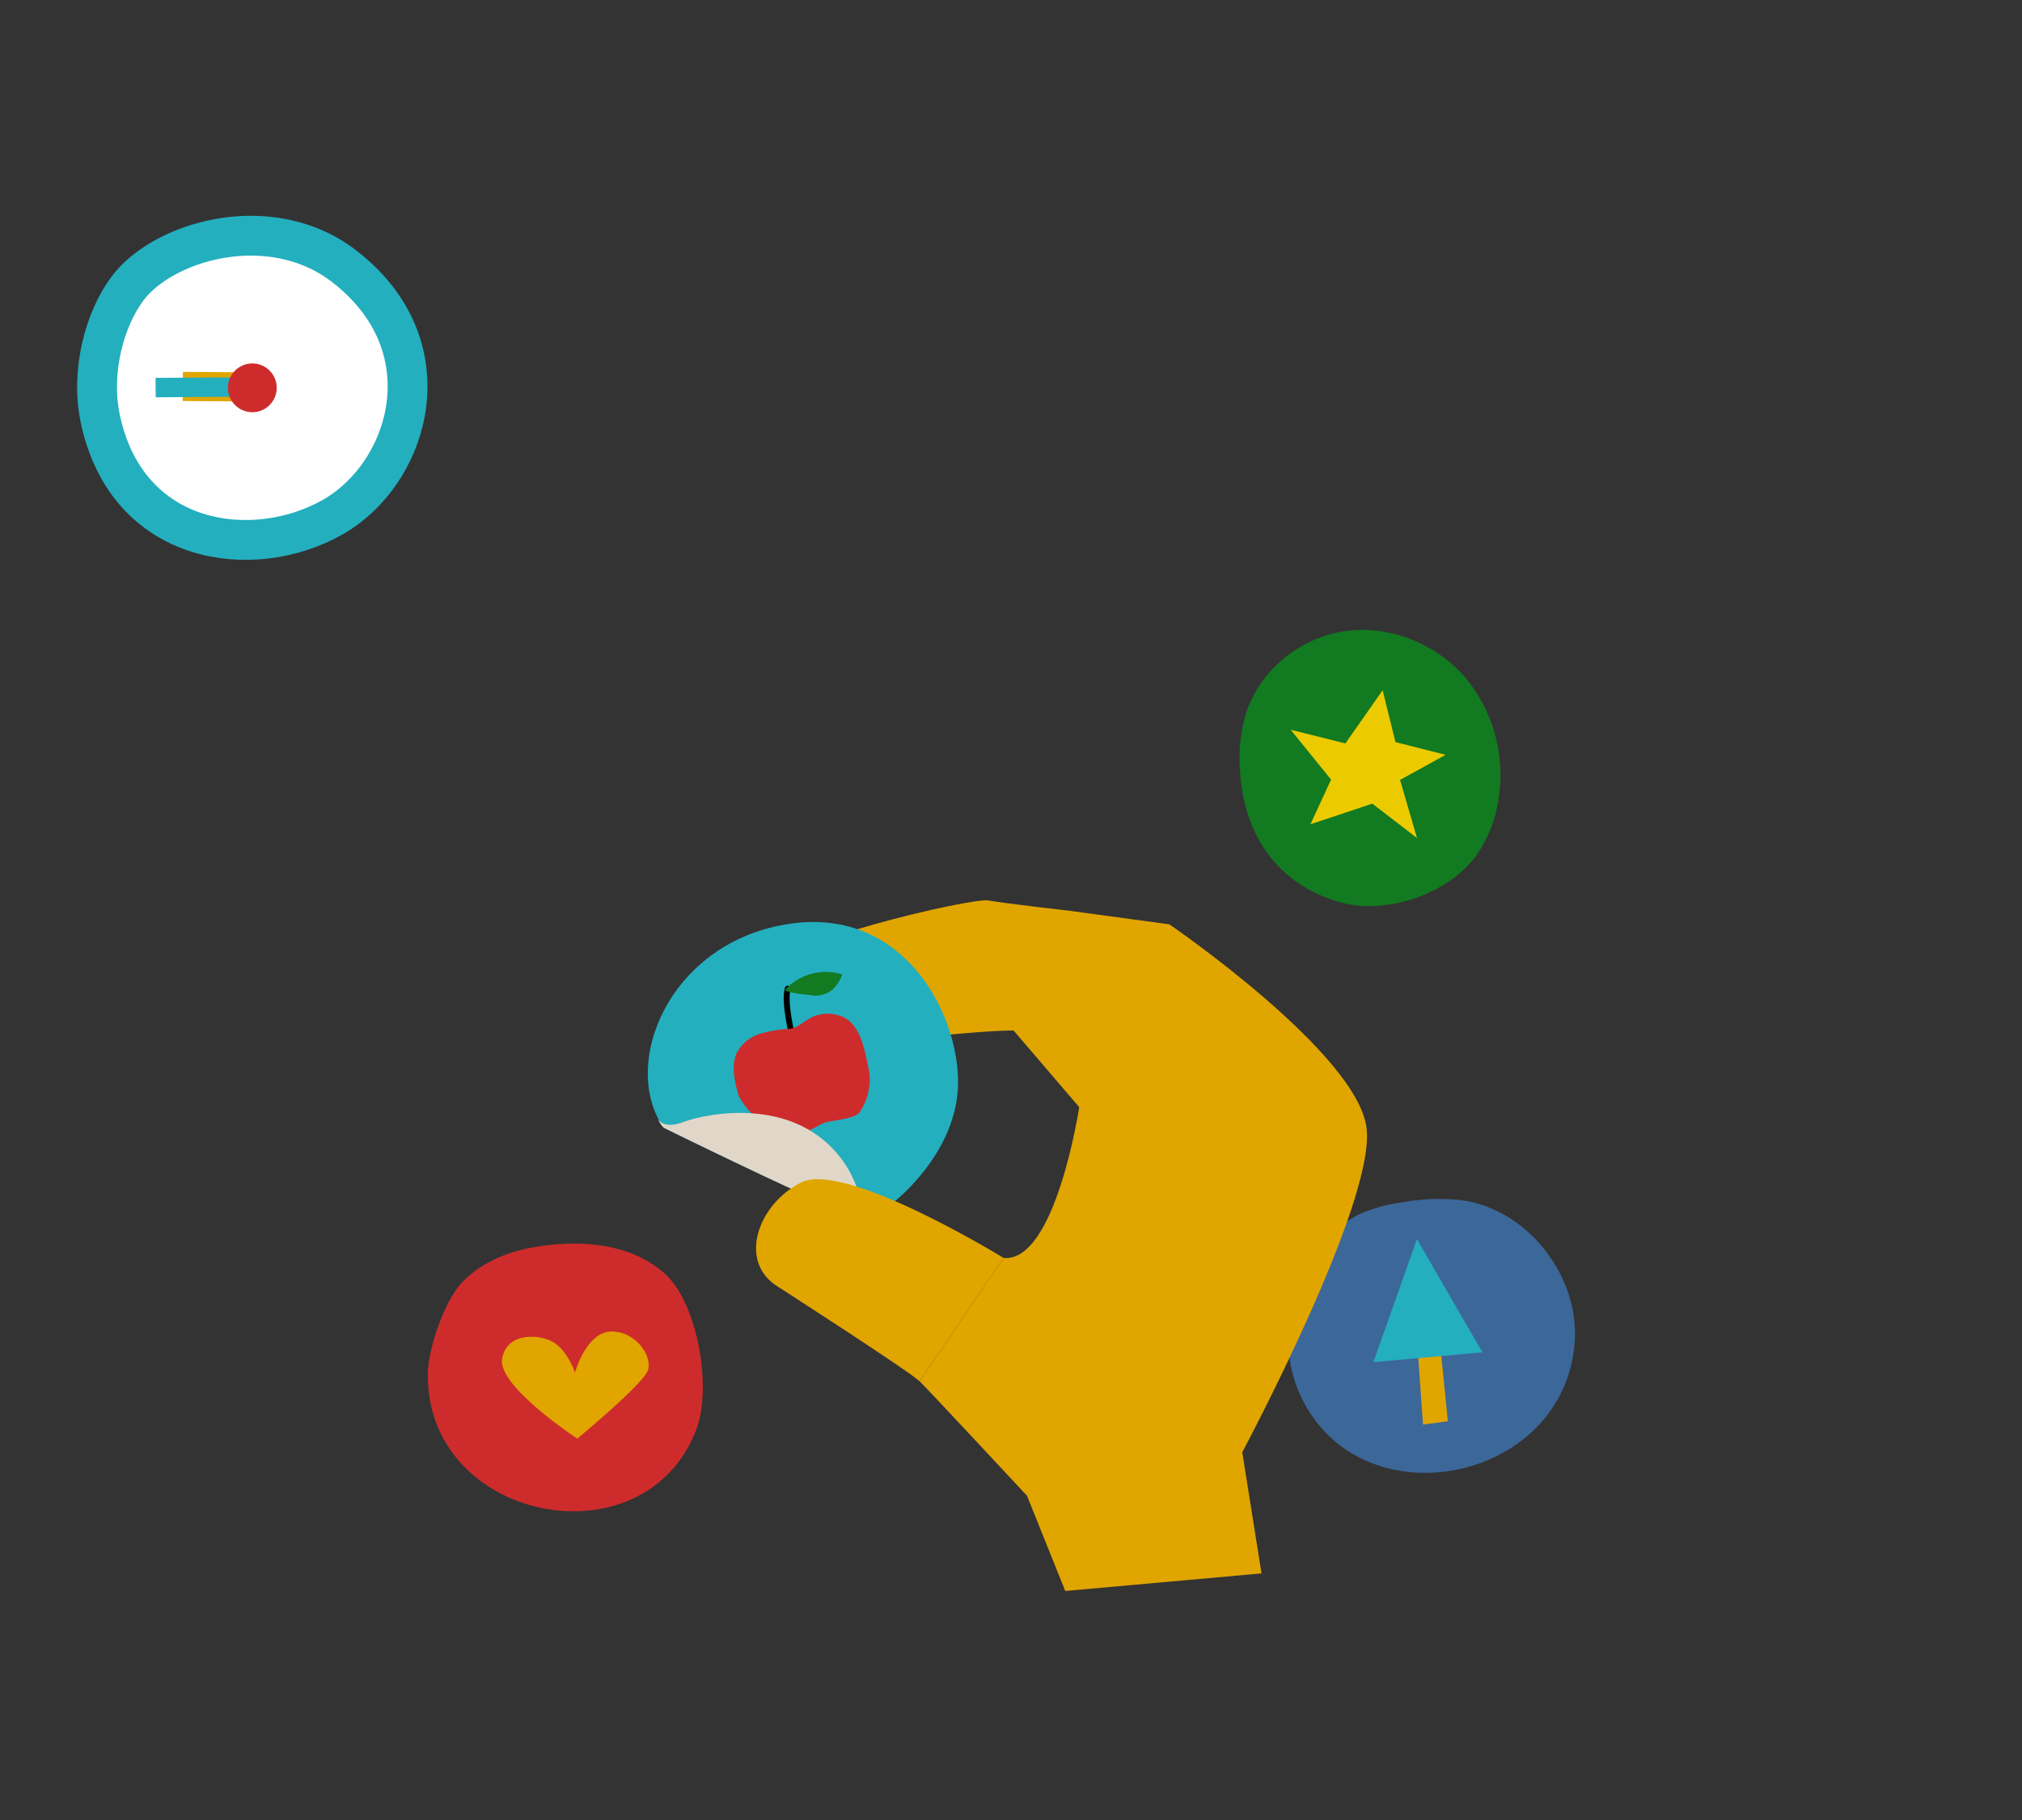 <?xml version="1.0" encoding="UTF-8"?> <svg xmlns="http://www.w3.org/2000/svg" viewBox="0 0 500 450"><rect x="0" y="0" width="500" height="450" fill="#333333" stroke="none"/><defs><style> .cls-1 { fill: #3c6799; } .cls-2 { fill: #e1a500; } .cls-3 { fill: #23afbe; } .cls-10, .cls-11, .cls-4 { fill: none; } .cls-4 { stroke: #000; stroke-width: 1.449px; } .cls-4, .cls-9 { stroke-linecap: round; stroke-linejoin: round; } .cls-5 { fill: #127a20; } .cls-6 { fill: #ce2c2c; } .cls-7 { fill: #e1d7c8; } .cls-8 { fill: #ebca00; } .cls-9 { fill: #fff; stroke-width: 9.847px; } .cls-11, .cls-9 { stroke: #23afbe; } .cls-10 { stroke: #e1a500; stroke-width: 7.2px; } .cls-10, .cls-11 { stroke-miterlimit: 10; } .cls-11 { stroke-width: 4.8px; } </style></defs><title>daily2</title><g id="layout"><path class="cls-1" d="M320.79,343.208a35.593,35.593,0,0,1,8.435-38.1,27.8,27.8,0,0,1,7.216-5.017,38.473,38.473,0,0,1,10.607-2.853,49.856,49.856,0,0,1,14.6-.452c16.515,2.392,29.323,19.312,27.678,35.918C385.862,367.7,334.145,376.733,320.79,343.208Z"></path><path class="cls-2" d="M227.4,341.524c1.9,1.8,26.56,28.306,26.56,28.306l9.457,23.543,48.532-4.347-4.764-29.952s32.876-61.477,30.756-80.042-48.765-50.481-48.765-50.481l-24.5-3.334s-16.044-1.815-20.272-2.575-53.225,10.756-53.285,17.163,2.618,21.864,25.065,18.411,34.447-3.435,34.447-3.435l16.236,18.963s-5.834,38.528-18.706,37.284"></path><path class="cls-3" d="M164.115,278.826s46.336,22.829,49.888,22.61,22.688-14.574,22.905-33.5c.2-17.367-13.357-43.371-41.115-39.6C165.569,232.45,153.164,263.094,164.115,278.826Z"></path><g><path class="cls-4" d="M196.017,256.673s-2.244-8.8-1.23-12.239"></path><path class="cls-5" d="M194.044,244.835a13.717,13.717,0,0,1,14.2-3.92,9.111,9.111,0,0,1-2.19,3.608,6.625,6.625,0,0,1-5.533,1.541C198.559,245.8,195.84,245.676,194.044,244.835Z"></path><path class="cls-6" d="M190.352,279.766c-.705-.391-7.126-6.586-7.864-9.374-.905-3.417-1.77-7.21-.145-10.35a9.73,9.73,0,0,1,5.567-4.426,28.934,28.934,0,0,1,7.165-1.207c2.489-.207,4.319-2.635,6.723-3.313a9.281,9.281,0,0,1,7.255.644c2.815,1.7,4.023,5.122,4.815,8.316q.625,2.517,1.078,5.072a14.289,14.289,0,0,1-2.463,9.991c-1.25,1.526-6.56,1.893-8.458,2.432C202.234,278.061,196.192,283.01,190.352,279.766Z"></path></g><path class="cls-7" d="M164.115,278.826s46.336,22.829,49.888,22.61l1.685-.424s-2.225.5-2.645-2.915a27.082,27.082,0,0,0-13.5-19.015c-11.465-6.343-25.569-3.494-30.657-1.629s-6.2-.839-6.2-.839A6.027,6.027,0,0,0,164.115,278.826Z"></path><path class="cls-2" d="M248.16,311.028s-39.307-24.18-50.125-18.637-15.54,19.669-5.713,25.714c0,0,32.279,20.777,35.078,23.419"></path><path class="cls-6" d="M105.8,339.464c.109-6.071,4.015-17.343,8.03-21.9,4.387-4.978,11.116-7.91,17.644-9.1,11.4-2.076,24.3-1.293,32.924,6.452,8.161,7.331,11.691,28.148,7.828,38.416C159.531,387.089,105.139,376.314,105.8,339.464Z"></path><path class="cls-5" d="M306.605,190.141a38.908,38.908,0,0,1,1.507-13.789c3.407-10.634,13.4-18.706,24.456-20.3s22.683,3.123,29.91,11.635a37.706,37.706,0,0,1,7.81,31.418,31.55,31.55,0,0,1-5.444,12.7c-6.963,9.316-22.138,14.429-33.3,11.321C315.7,218.714,307.4,206.166,306.605,190.141Z"></path><polygon class="cls-8" points="332.684 183.815 341.895 170.657 345.074 183.491 357.482 186.633 346.21 192.833 350.395 207.209 339.345 198.709 324.043 203.809 329.144 192.758 319.158 180.434 332.684 183.815"></polygon><polygon class="cls-2" points="350.563 333.64 351.881 352.226 358.027 351.414 356.224 333.461 350.563 333.64"></polygon><polygon class="cls-3" points="350.372 306.378 339.609 336.793 366.576 334.367 350.372 306.378"></polygon><path class="cls-2" d="M142.752,355.712s-19.726-12.962-18.6-19.726,9.581-6.2,12.963-3.945,5.072,7.327,5.072,7.327,2.818-10.145,9.018-10.145,10.144,6.2,9.017,9.581S142.752,355.712,142.752,355.712Z"></path><g><path class="cls-9" d="M24.8,103.545c-2.476-11.676,1.065-24.635,6.722-32.2,3.722-4.975,10.038-8.617,15.921-10.614,13.162-4.468,27.241-2.83,37.375,4.879,26.173,19.911,16.483,51.558-2.7,62.341C62.522,138.968,31.462,134.94,24.8,103.545Z"></path><line class="cls-10" x1="45.207" y1="95.547" x2="62.521" y2="95.673"></line><line class="cls-11" x1="62.521" y1="95.673" x2="38.487" y2="95.829"></line><circle class="cls-6" cx="62.394" cy="95.893" r="6.034"></circle></g></g></svg> 